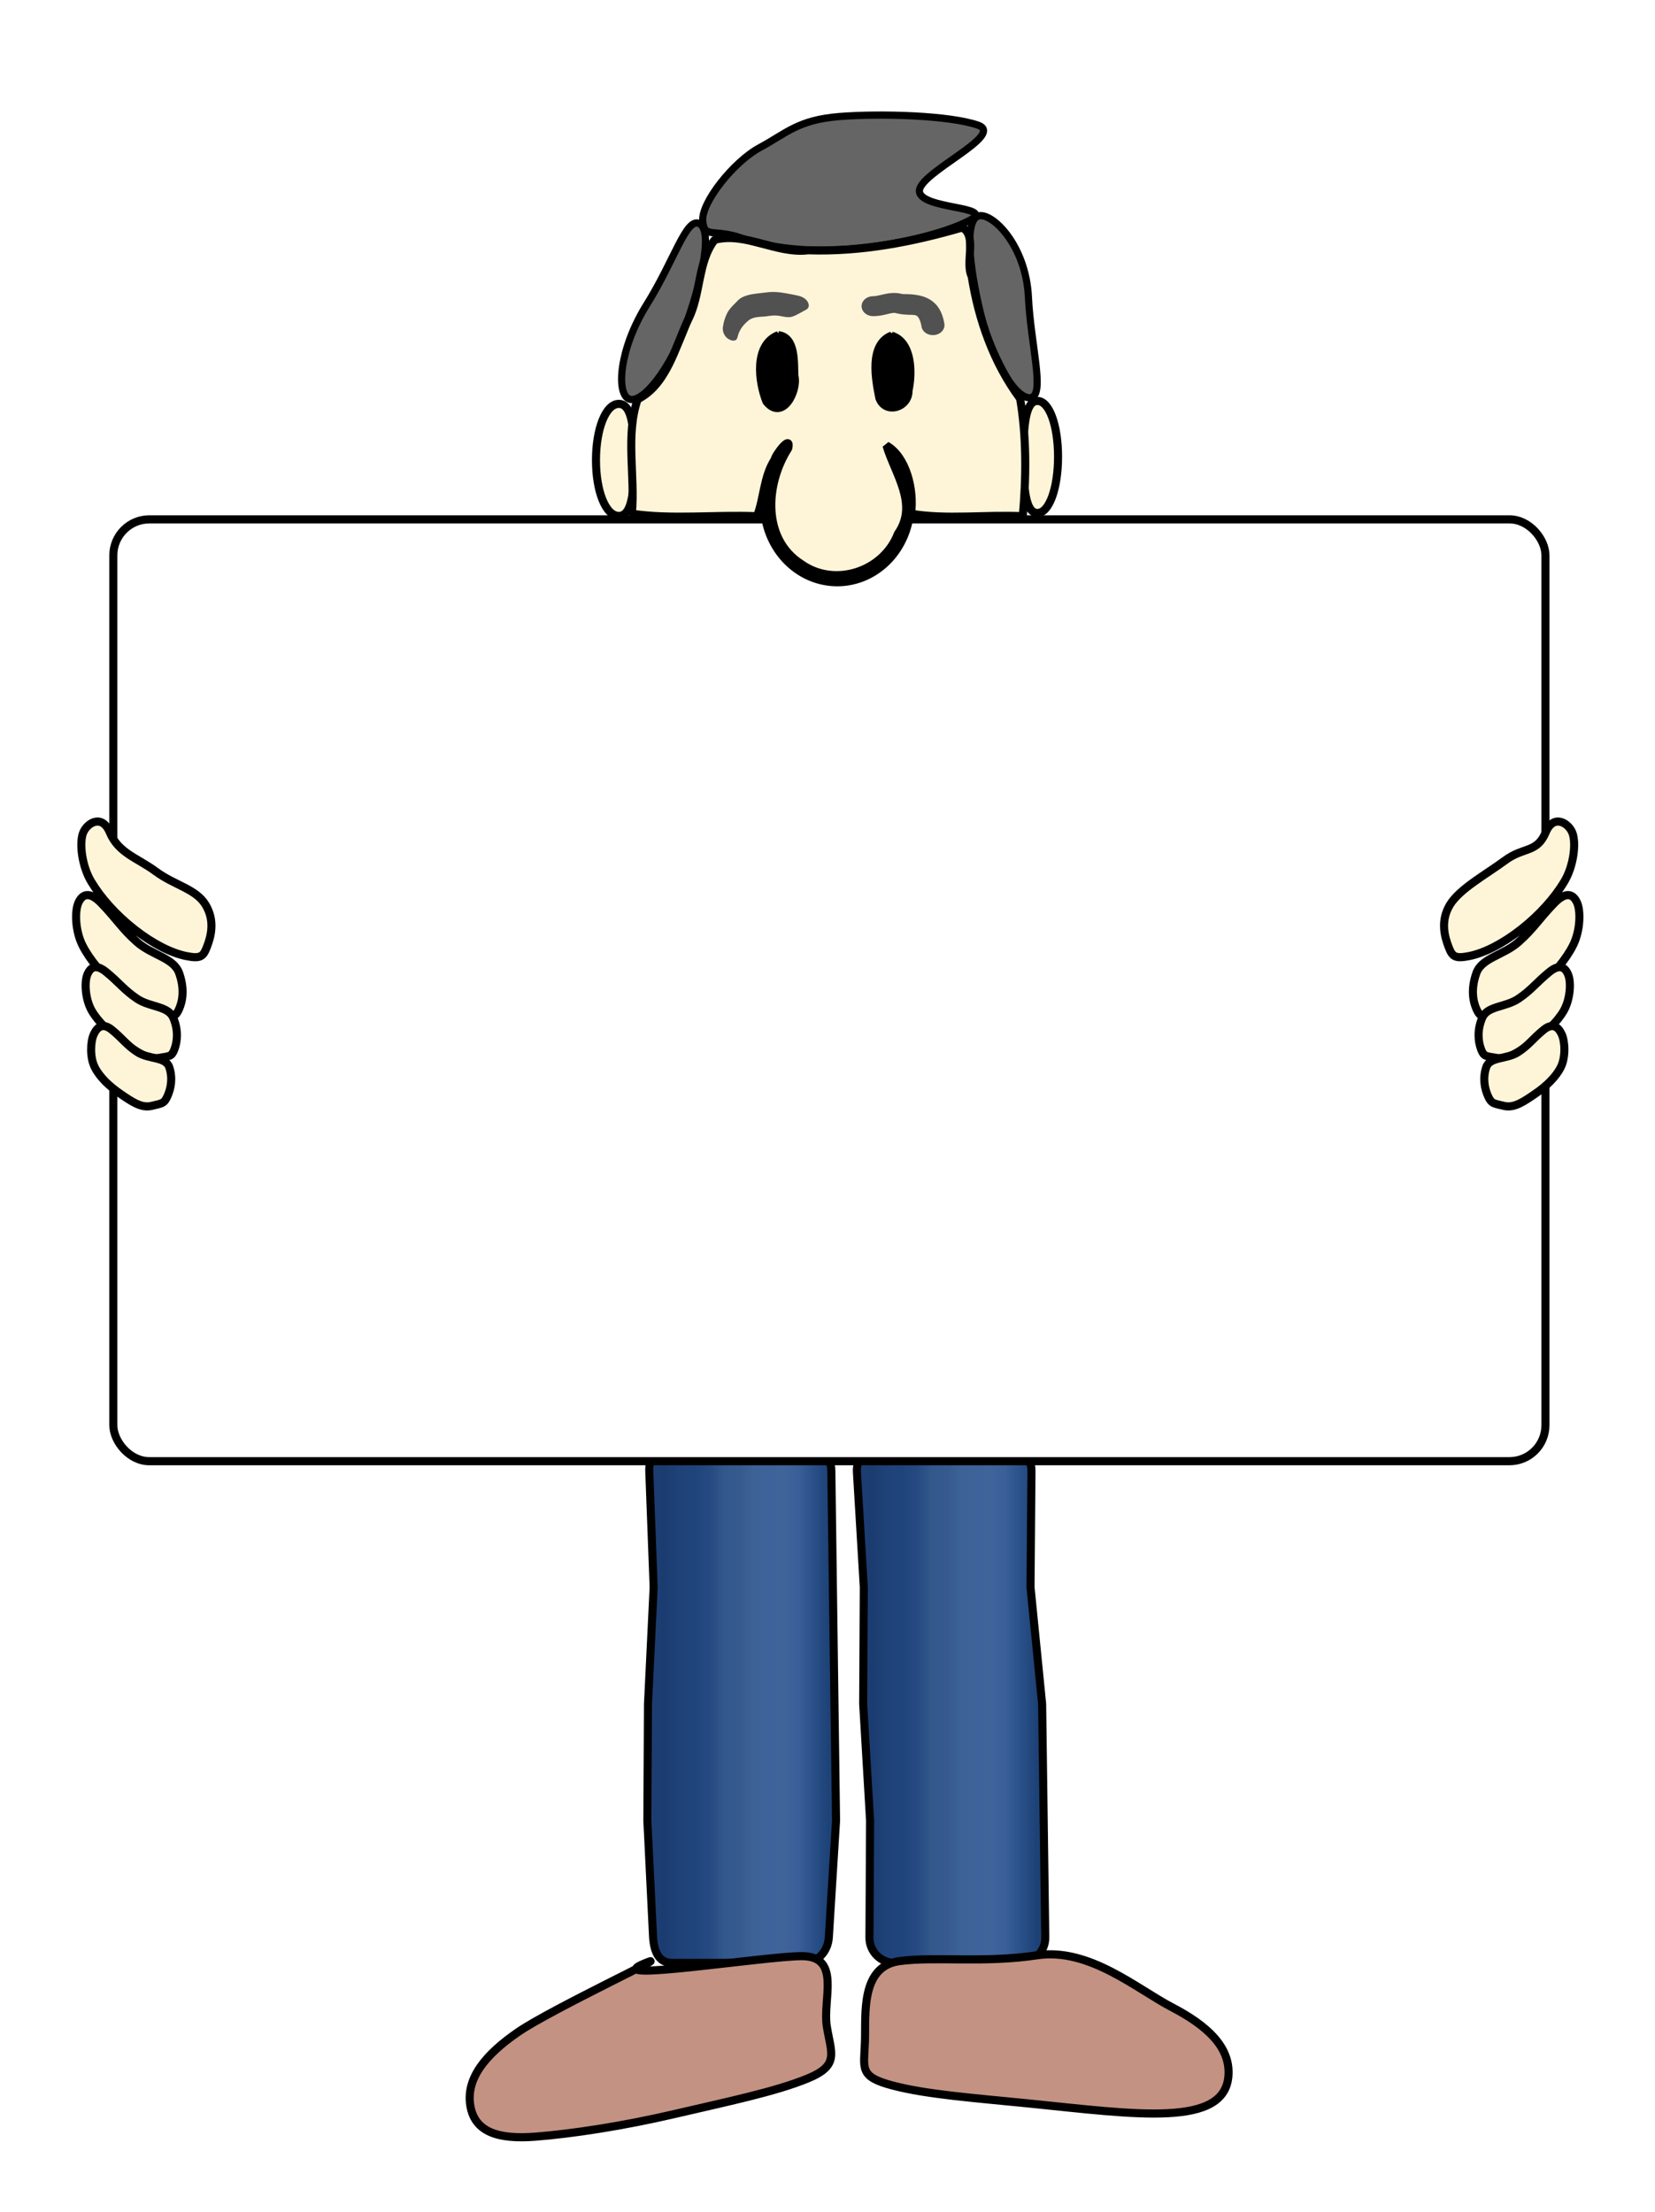 <?xml version="1.0"?>
<svg xmlns="http://www.w3.org/2000/svg" xmlns:xlink="http://www.w3.org/1999/xlink" width="460" height="615" viewBox="0 0 460 615">
  <defs>
    <linearGradient xlink:href="#a" id="d" gradientUnits="userSpaceOnUse" gradientTransform="translate(101.742 -75.486)" x1="142.98" y1="763.179" x2="184.177" y2="763.179"/>
    <linearGradient id="a">
      <stop offset="0" stop-color="#204074"/>
      <stop offset=".071" stop-color="#1e3e72"/>
      <stop offset=".143" stop-color="#1b3c70"/>
      <stop offset=".214" stop-color="#1f4278"/>
      <stop offset=".286" stop-color="#1f447c"/>
      <stop offset=".357" stop-color="#254980"/>
      <stop offset=".429" stop-color="#32588c"/>
      <stop offset=".5" stop-color="#365a8f"/>
      <stop offset=".571" stop-color="#3c6296"/>
      <stop offset=".643" stop-color="#3e639a"/>
      <stop offset=".714" stop-color="#3f649a"/>
      <stop offset=".786" stop-color="#3a5e97"/>
      <stop offset=".857" stop-color="#295088"/>
      <stop offset=".929" stop-color="#1d4277"/>
      <stop offset="1" stop-color="#1a3e71"/>
    </linearGradient>
    <linearGradient xlink:href="#b" id="c" x1="142.98" y1="763.179" x2="184.177" y2="763.179" gradientUnits="userSpaceOnUse" gradientTransform="translate(60.72 -75.734)"/>
    <linearGradient id="b">
      <stop offset="0" stop-color="#204074"/>
      <stop offset=".071" stop-color="#1e3e72"/>
      <stop offset=".143" stop-color="#1b3c70"/>
      <stop offset=".214" stop-color="#1f4278"/>
      <stop offset=".286" stop-color="#1f447c"/>
      <stop offset=".357" stop-color="#254980"/>
      <stop offset=".429" stop-color="#32588c"/>
      <stop offset=".5" stop-color="#365a8f"/>
      <stop offset=".571" stop-color="#3c6296"/>
      <stop offset=".643" stop-color="#3e639a"/>
      <stop offset=".714" stop-color="#3f649a"/>
      <stop offset=".786" stop-color="#3a5e97"/>
      <stop offset=".857" stop-color="#295088"/>
      <stop offset=".929" stop-color="#1d4277"/>
      <stop offset="1" stop-color="#1a3e71"/>
    </linearGradient>
    <filter id="f" color-interpolation-filters="sRGB">
      <feTurbulence type="fractalNoise" numOctaves="3" baseFrequency="1" result="result0"/>
      <feColorMatrix result="result4" values="0" type="saturate"/>
      <feComposite in="SourceGraphic" in2="result4" operator="arithmetic" k1="1.25" k2=".5" k3=".5" result="result2"/>
      <feBlend result="result5" in="result2" in2="SourceGraphic"/>
      <feComposite in="result5" in2="SourceGraphic" operator="in" result="result3"/>
    </filter>
    <filter height="1.3" width="1.3" y="-.15" x="-.15" id="e" color-interpolation-filters="sRGB">
      <feTurbulence numOctaves="2" baseFrequency="0.01 0.11" seed="10"/>
      <feColorMatrix result="result5" values="1 0 0 0 0 0 1 0 0 0 0 0 1 0 0 0 0 0 1.3 0"/>
      <feComposite in="SourceGraphic" operator="out" in2="result5"/>
      <feMorphology operator="dilate" radius="1.3" result="result3"/>
      <feTurbulence numOctaves="3" baseFrequency="0.08 0.05" type="fractalNoise" seed="7" result="result6"/>
      <feGaussianBlur stdDeviation=".5" result="result7"/>
      <feDisplacementMap in="result3" xChannelSelector="R" yChannelSelector="G" scale="3" result="result4" in2="result7"/>
      <feComposite in="result4" k1="1" result="result2" operator="arithmetic" in2="result4" k2="1"/>
      <feBlend in2="result4" in="result2"/>
    </filter>
  </defs>
  <path d="M211.56 636.814h25.973c2.77 0 4.962 2.23 5 5l.31 22.815.31 22.816.31 22.816-1.426 22.816c-.173 2.764-2.23 5-5 5h-25.972c-2.77 0-3.624-2.482-3.76-5.248l-1.117-22.568.124-22.816 1.116-22.816-.868-22.815c-.105-2.768 2.23-5 5-5z" fill="url(#c)" stroke="#000" stroke-width="1.591" stroke-linecap="round" stroke-linejoin="bevel" transform="matrix(1.407 0 0 1.422 -110.176 -503.861)"/>
  <path d="M252.582 637.062l24.485-.248c2.77-.028 4.962 2.23 5 5l-.186 22.816 2.293 22.815.31 22.816.31 22.816c.037 2.77-2.23 5-5 5H255.06c-2.77 0-5.045-2.23-5-5l.124-22.816-1.363-22.816.124-22.815-1.364-22.568c-.167-2.765 2.23-4.972 5-5z" fill="url(#d)" stroke="#000" stroke-width="1.591" stroke-linecap="round" stroke-linejoin="bevel" transform="matrix(1.407 0 0 1.422 -110.176 -503.861)"/>
  <g transform="matrix(1.407 0 0 1.422 -110.176 -503.861)">
    <rect width="282.905" height="184.128" x="100.695" y="455.865" rx="7.109" ry="7.034" fill="#fff" stroke="#000" stroke-width="1.591" stroke-linecap="round" stroke-linejoin="bevel"/>
    <g transform="matrix(-1 0 0 1 466.183 0)" fill="#656565" filter="url(#e)">
      <path d="M249.057 397.493c-.279 3.579-2.106 1.47-7.681 3.394-5.576 1.925-13.138 2.794-21.366 2.152-8.229-.642-18.556-2.907-23.765-5.673-5.21-2.767 9.726-2.042 10.005-5.62.28-3.58-17.141-11.018-11.566-12.943 5.576-1.924 19.12-2.327 27.348-1.685 8.229.642 10.502 3.282 15.711 6.048 5.21 2.767 11.594 10.748 11.314 14.327z"/>
      <path d="M260.123 413.892c5.485 8.701 6.052 17.422 3.49 18.451-2.563 1.03-8.191-5.715-11.535-15.303-3.365-9.648-4.818-18.002-2.256-19.031 2.563-1.03 4.853 7.24 10.3 15.883zM184.717 412.436c-.434 9.102-3.253 18.825-.605 19.607s7.614-6.464 10.037-16.325c2.437-9.923 3.094-18.377.446-19.159-2.649-.782-9.39 5.672-9.878 15.877z"/>
    </g>
    <ellipse cx="-254.554" cy="427.075" rx="1.252" ry="5.009" transform="scale(-1 1)" stroke="#000" stroke-width="4.243" stroke-linecap="round" stroke-linejoin="bevel"/>
    <ellipse ry="5.009" rx="1.252" cy="427.075" cx="-232.014" transform="scale(-1 1)" stroke="#000" stroke-width="4.243" stroke-linecap="round" stroke-linejoin="bevel"/>
    <path d="M233.854 441.902a14.192 15.11 0 00-4.344 10.88h0a14.192 15.11 0 0014.191 15.11 14.192 15.11 0 0014.192-15.11 14.192 15.11 0 00-4.345-10.88" fill="#fef5d8" stroke="#000" stroke-width="2.121" stroke-linecap="round" stroke-linejoin="bevel"/>
    <path d="M280.482 443.668c0 6.05.39 10.955 2.757 10.955 2.368 0 4.08-4.953 4.08-11.004 0-6.05-1.712-10.906-4.08-10.906-2.368 0-2.757 4.904-2.757 10.955zM203.607 444.245c0-6.05-.43-10.955-3.052-10.955-2.621 0-4.518 4.953-4.518 11.004 0 6.05 1.897 10.906 4.518 10.906 2.621 0 3.052-4.904 3.052-10.955z" fill="#fef5d8" stroke="#000" stroke-width="1.591" stroke-linecap="round" stroke-linejoin="bevel"/>
    <path d="M268.4 398.805c3.013 1.725.485 6.754 1.865 9.582 1.356 8.53 4.376 16.937 9.553 23.857 1.317 7.496 1.206 15.759.53 23.016-7.278-.364-15.145.697-22.078-.5.673-4.67-.938-11.151-4.847-13.325 1.666 5.546 6.343 11.443 2.262 17.247-2.915 7.467-12.527 10.53-19.075 5.93-7.814-4.928-7.086-15.696-2.594-22.64.67-2.9-2.59 1.345-2.691 2.231-2.203 3.315-2.1 7.675-3.488 11.057-8.161-.35-16.893.68-24.71-.502.686-7.329-1.306-15.406 1.153-22.387 5.691-2.809 7.42-10.162 9.964-15.559 2.541-4.875 1.839-11.255 5.241-15.599 6.08-1.594 12.22 2.807 18.457 2.044 10.392.344 20.52-1.588 30.458-4.452zm-36.35 21.05c-4.814 1.889-3.93 9.059-2.342 12.979 3.155 3.88 6.26-2.066 5.53-5.005-.141-2.505.307-7.55-3.188-7.973zm22.36.098c-4.456 1.762-3.135 8.575-2.388 12.218 1.26 3.244 5.844 1.79 5.756-1.482.766-3.434.718-9.525-3.368-10.736z" fill="#fef5d8" stroke="#000" stroke-width="1.591" stroke-linecap="round" stroke-linejoin="bevel"/>
    <path style="line-height:normal;text-indent:0;text-align:start;text-decoration-line:none;text-decoration-style:solid;text-decoration-color:#000;text-transform:none;block-progression:tb;white-space:normal;isolation:auto;mix-blend-mode:normal;solid-color:#000;solid-opacity:1" d="M213.111 409.08a7.365 7.365 0 00-2.695.262c-.526.154-2.576-.159-5.227.683a7.607 7.607 0 00-3.808 2.774c-1.019 1.427-1.63 3.223-1.965 5.48a3 3 0 105.935.879c.244-1.642.643-2.495.915-2.875.27-.38.376-.424.74-.54.727-.23 2.538.109 5.103-.646.277-.081.678-.064 1.64.188.964.252 2.359.746 4.173.746a3 3 0 100-6c-.609 0-1.445-.235-2.655-.55-.604-.159-1.335-.335-2.156-.401z" transform="matrix(-.76 0 0 .649 416.41 146.133)" color="#000" font-weight="400" font-family="sans-serif" overflow="visible" fill="#515151" fill-rule="evenodd" filter="url(#f)" enable-background="accumulate"/>
    <path transform="matrix(.794 0 0 .76 62.713 100.456)" d="M210.79 409.21c-1.44.184-2.889.316-4.315.571-1.206.283-2.48.67-3.321 1.639-.84.89-1.745 1.742-2.394 2.789-.633 1.153-1.02 2.43-1.229 3.725a3.294 3.294 0 00.973 3.04c.615.503 1.631 1.025 2.351.428.369-.577.378-1.318.702-1.927.474-1.132 1.28-2.095 2.205-2.891.96-.896 2.303-.993 3.545-1.079 1.188-.046 2.357-.392 3.55-.28 1.366.061 2.749.756 4.095.194 1.115-.432 2.126-1.101 3.177-1.669.51-.256.843-.809.702-1.384-.222-1.224-1.412-1.952-2.538-2.236-1.212-.293-2.443-.512-3.67-.732-1.265-.215-2.554-.312-3.834-.187z" style="line-height:normal;text-indent:0;text-align:start;text-decoration-line:none;text-decoration-style:solid;text-decoration-color:#000;text-transform:none;block-progression:tb;white-space:normal;isolation:auto;mix-blend-mode:normal;solid-color:#000;solid-opacity:1" color="#000" font-weight="400" font-family="sans-serif" overflow="visible" fill="#515151" fill-rule="evenodd" filter="url(#f)" enable-background="accumulate"/>
    <g fill="none" stroke="#000" stroke-width="1.414" stroke-linejoin="bevel">
      <path d="M217.126 397.49c.28 3.58 2.106 1.47 7.682 3.395 5.575 1.924 13.138 2.794 21.366 2.152 8.228-.643 18.555-2.908 23.765-5.674 5.209-2.766-9.726-2.041-10.005-5.62-.28-3.58 17.14-11.018 11.565-12.943-5.575-1.924-19.12-2.327-27.348-1.685-8.228.642-10.502 3.282-15.71 6.049-5.21 2.766-11.594 10.747-11.315 14.326z"/>
      <path d="M206.06 413.889c-5.484 8.702-6.051 17.422-3.489 18.451 2.563 1.03 8.19-5.715 11.535-15.303 3.364-9.648 4.818-18.002 2.255-19.03-2.562-1.03-4.852 7.239-10.3 15.882zM281.466 412.433c.435 9.103 3.254 18.825.605 19.607-2.648.783-7.613-6.463-10.036-16.325-2.437-9.922-3.094-18.376-.446-19.159 2.648-.782 9.39 5.672 9.877 15.877z"/>
    </g>
    <path d="M119.212 539.374c-.75 1.952-1.242 2.437-4.132 1.86-2.89-.578-6.506-2.353-10.165-5.187-3.66-2.834-6.668-6.192-8.574-9.33-1.906-3.136-2.379-7.586-1.628-9.539.75-1.952 3.72-3.783 5.257-.166 1.76 4.146 5.435 5 9.128 7.703 3.705 2.712 7.92 3.38 9.826 6.517 1.906 3.138 1.04 6.189.288 8.142zM113.63 551.704c-.738 1.557-1.171 1.357-3.949 1.21-2.541-.134-5.174-2.59-8.126-5.291-2.952-2.701-5.57-5.703-6.992-8.543-1.422-2.84-1.52-6.71-.737-8.343.782-1.632 2.168-2.211 4.536.225 2.984 3.069 4.018 4.917 6.98 7.518 2.982 2.62 7.26 3.09 8.344 6.076 1.108 3.05.718 5.512-.057 7.148z" fill="#fef5d8" stroke="#000" stroke-width="1.591" stroke-linecap="round" stroke-linejoin="bevel"/>
    <path d="M112.771 559.443c-.549 1.463-.916 1.368-3.224 1.73-2.111.332-4.391-1.308-6.946-3.102-2.554-1.795-4.843-3.905-6.135-6.087-1.292-2.182-1.528-5.48-.945-7.016.583-1.535 1.708-2.275 3.768-.605 2.596 2.104 3.526 3.505 6.085 5.212 2.576 1.719 6.14 1.37 7.158 3.736 1.04 2.418.816 4.595.24 6.132z" fill="#fef5d8" stroke="#000" stroke-width="1.591" stroke-linecap="round" stroke-linejoin="bevel"/>
    <path d="M111.358 568.69c-.657 1.403-.987 1.342-3.161 1.851-1.989.466-3.934-.891-6.118-2.371s-4.09-3.274-5.066-5.209c-.975-1.935-.86-4.987-.165-6.459.695-1.472 1.813-2.244 3.551-.843 2.19 1.765 2.91 3 5.107 4.398 2.212 1.408 5.548.819 6.251 2.945.718 2.173.29 4.215-.4 5.689z" fill="#fef5d8" stroke="#000" stroke-width="1.591" stroke-linecap="round" stroke-linejoin="bevel"/>
    <g fill="#fef5d8" stroke="#000" stroke-width="1.591" stroke-linecap="round" stroke-linejoin="bevel">
      <path d="M364.434 539.374c.75 1.952 1.243 2.437 4.132 1.86 2.89-.578 6.507-2.353 10.166-5.187 3.659-2.834 6.667-6.192 8.573-9.33 1.906-3.136 2.38-7.586 1.629-9.539-.75-1.952-3.721-3.783-5.257-.166-1.761 4.146-4.345 2.818-8.038 5.522-3.706 2.712-9.01 5.561-10.917 8.698-1.906 3.138-1.039 6.189-.288 8.142zM370.017 551.704c.737 1.557 1.17 1.357 3.948 1.21 2.542-.134 5.175-2.59 8.127-5.291 2.952-2.701 5.569-5.703 6.991-8.543 1.422-2.84 1.52-6.71.738-8.343-.782-1.632-2.168-2.211-4.537.225-2.983 3.069-4.017 4.917-6.979 7.518-2.982 2.62-7.26 3.09-8.345 6.076-1.107 3.05-.718 5.512.057 7.148z"/>
      <path d="M370.875 559.443c.55 1.463.916 1.368 3.224 1.73 2.111.332 4.392-1.308 6.946-3.102 2.555-1.795 4.844-3.905 6.136-6.087 1.292-2.182 1.527-5.48.945-7.016-.583-1.535-1.709-2.275-3.769-.605-2.595 2.104-3.526 3.505-6.084 5.212-2.577 1.719-6.14 1.37-7.159 3.736-1.04 2.418-.815 4.595-.239 6.132z"/>
      <path d="M372.289 568.69c.656 1.403.987 1.342 3.16 1.851 1.99.466 3.935-.891 6.119-2.371 2.184-1.48 4.09-3.274 5.065-5.209.976-1.935.86-4.987.165-6.459-.695-1.472-1.812-2.244-3.55-.843-2.191 1.765-2.911 3-5.108 4.398-2.212 1.408-5.547.819-6.25 2.945-.719 2.173-.29 4.215.399 5.689z"/>
    </g>
  </g>
  <path d="M241.636 750.484c.857 5.279 2.585 7.619-3.854 10.218-6.439 2.6-15.691 4.48-26.087 6.884-10.396 2.405-20.452 3.908-27.64 4.46-7.186.552-11.988-.817-12.846-6.096-.857-5.28 2.943-9.932 9.423-14.346 6.576-4.48 31.676-16.101 25.12-13.479-9.853 3.942 23.856-1.403 30.982-1.374 7.806.031 4.044 8.453 4.902 13.733zM249.172 753.433c-.175 5.345-1.232 6.864 5.486 8.618 6.719 1.754 16.135 2.436 26.754 3.49 10.618 1.056 20.427 2.284 27.625 1.912 7.199-.371 11.786-2.343 11.962-7.689.175-5.345-4.215-9.423-11.18-13.023-6.966-3.6-16.367-11.684-26.638-10.155-10.497 1.563-20.096.193-27.16 1.133-7.738 1.03-6.674 10.368-6.849 15.714z" fill="#c39282" stroke="#000" stroke-width="1.591" stroke-linecap="round" stroke-linejoin="bevel" transform="matrix(1.407 0 0 1.422 -110.176 -503.861)"/>
</svg>
